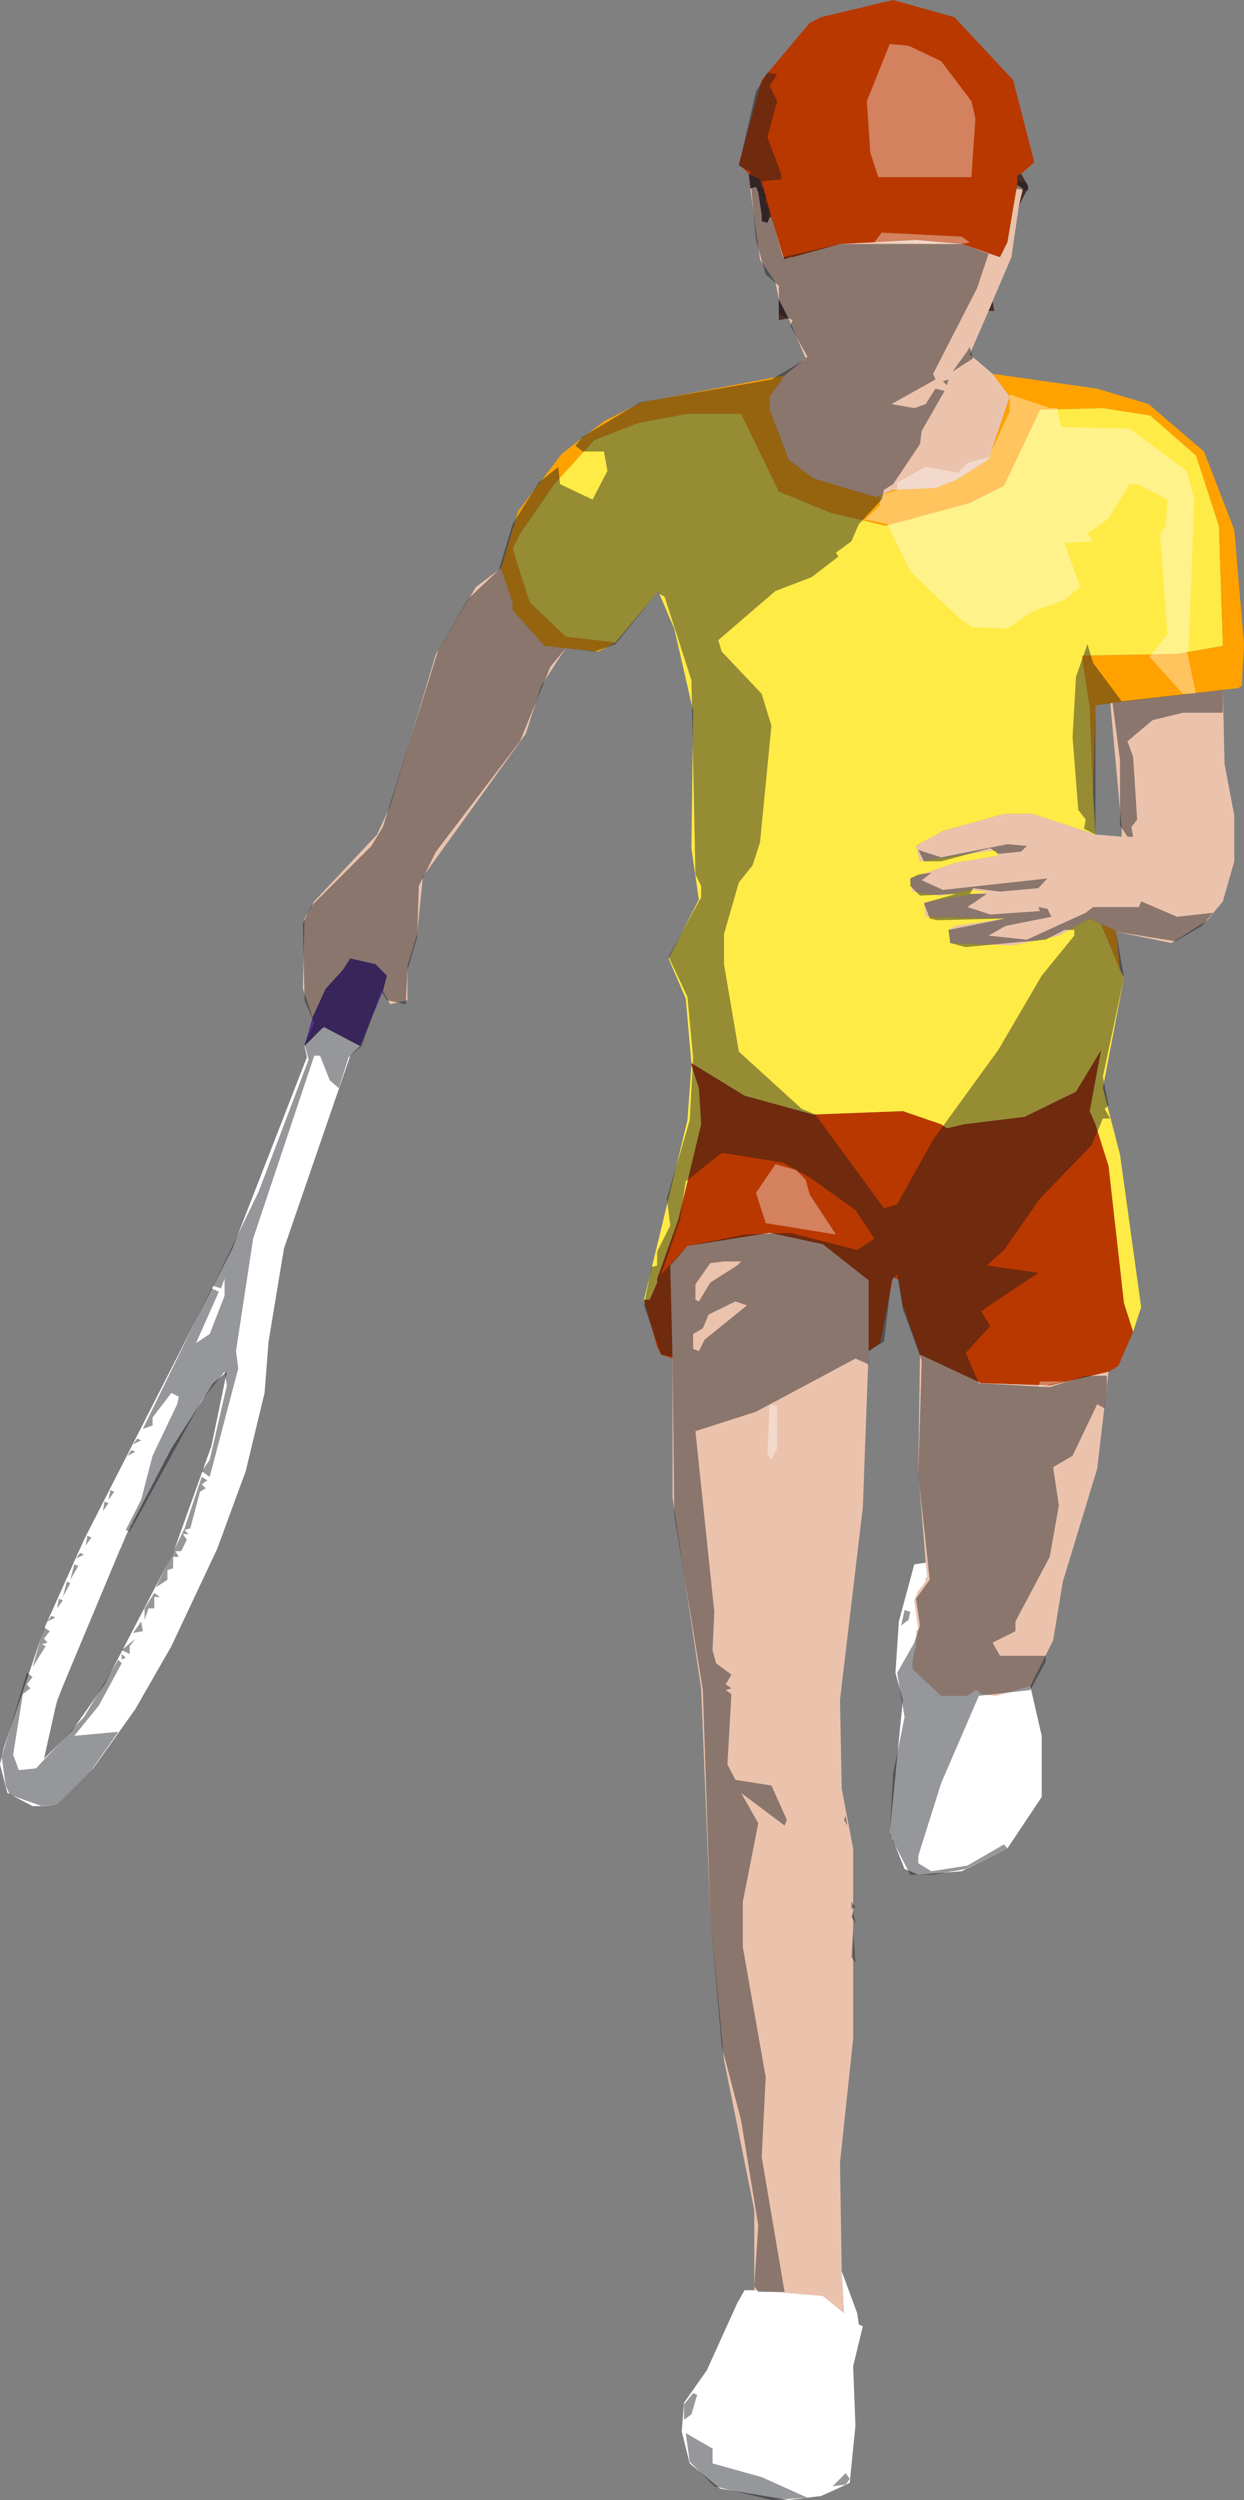 <?xml version="1.0" encoding="UTF-8" standalone="no"?>
<svg xmlns:xlink="http://www.w3.org/1999/xlink" height="218.7px" width="108.85px" xmlns="http://www.w3.org/2000/svg">
  <rect width="100%" height="100%" fill="#808080" stroke="none"/>
  <g transform="matrix(1.0, 0.0, 0.0, 1.0, 33.85, 47.2)">
    <path d="M31.65 -32.0 L30.8 -32.85 32.8 -40.2 37.0 -45.2 38.0 -45.7 44.3 -47.2 49.65 -45.7 54.8 -40.2 56.65 -33.0 55.5 -32.0 55.15 -31.85 55.15 -31.0 54.3 -26.0 53.65 -24.7 50.3 -25.85 46.3 -26.2 39.65 -25.85 35.5 -24.7 35.3 -24.7 34.8 -24.5 34.65 -24.85 33.65 -28.2 33.5 -28.2 33.5 -28.5 33.3 -29.35 33.15 -29.35 33.15 -30.2 33.0 -30.35 33.0 -30.7 32.8 -30.85 32.8 -31.0 32.65 -31.35 32.65 -31.5 31.65 -32.0 M65.3 69.3 L64.0 72.3 63.15 72.8 58.0 74.0 52.0 73.8 46.65 71.3 45.15 67.0 44.8 64.8 44.3 64.5 43.15 70.3 42.15 71.0 42.15 64.8 38.15 61.65 33.5 60.65 26.3 61.8 25.0 63.3 24.8 63.5 25.0 71.65 24.0 71.3 23.65 70.65 22.5 66.5 23.0 66.5 23.65 65.0 23.65 64.65 25.5 59.5 27.5 51.15 27.3 48.0 26.65 46.0 26.65 45.8 31.3 48.65 37.3 50.3 45.15 50.0 48.5 51.15 49.0 51.5 50.5 51.15 55.8 50.5 60.3 48.3 62.5 44.65 61.5 50.0 62.0 51.15 63.15 54.8 64.5 66.8 65.3 69.3" fill="#b93800" fill-rule="evenodd" stroke="none"/>
    <path d="M31.65 -32.0 L32.65 -31.5 32.65 -31.35 32.8 -31.0 32.8 -30.85 33.0 -30.7 33.0 -30.35 33.15 -30.2 33.15 -29.35 33.3 -29.35 33.5 -28.5 33.5 -28.2 33.3 -27.7 32.8 -27.85 32.8 -28.35 32.5 -30.35 32.3 -30.85 31.8 -30.7 31.65 -32.0 M55.15 -31.0 L55.15 -31.85 55.5 -32.0 56.15 -30.85 55.3 -29.2 55.65 -30.7 55.15 -31.0 M53.0 -20.85 L53.15 -20.0 52.65 -20.0 53.0 -20.85 M35.15 -19.35 L34.3 -19.2 34.3 -21.0 35.15 -19.35" fill="#482e2a" fill-rule="evenodd" stroke="none"/>
    <path d="M33.5 -28.2 L33.65 -28.2 34.65 -24.85 34.8 -24.5 35.3 -24.7 35.5 -24.7 39.65 -25.85 46.3 -26.2 50.3 -25.85 53.65 -24.7 54.3 -26.0 55.15 -31.0 55.65 -30.7 55.3 -29.2 54.65 -24.7 53.0 -20.85 52.65 -20.0 51.0 -16.2 53.0 -14.5 54.5 -12.5 52.65 -7.0 49.8 -5.2 48.0 -4.5 44.3 -4.35 42.8 -3.7 37.3 -5.35 35.15 -7.0 33.5 -11.35 33.5 -12.5 34.8 -14.35 36.65 -15.85 35.15 -19.35 34.3 -21.0 34.0 -22.5 32.65 -24.5 31.8 -30.7 32.3 -30.85 32.5 -30.35 32.8 -28.35 32.8 -27.85 33.3 -27.7 33.5 -28.2 M73.15 13.15 L73.3 19.65 74.15 24.15 74.15 28.15 73.15 31.65 71.8 33.3 68.65 35.3 63.8 34.3 63.65 34.15 62.5 33.65 61.5 33.15 58.8 34.65 54.8 35.5 49.3 35.3 49.15 34.15 49.8 33.8 54.15 33.15 47.15 33.0 47.0 31.8 47.5 31.65 52.65 30.8 51.0 30.65 48.5 31.15 46.0 30.8 45.8 29.65 49.65 28.3 53.5 27.65 53.3 27.15 46.65 28.15 46.3 26.8 48.65 25.5 54.0 24.0 56.5 24.0 62.0 25.8 64.3 26.0 64.3 25.3 63.3 14.3 73.15 13.15 M63.15 72.8 L62.15 81.3 59.15 91.15 58.3 96.3 56.3 100.3 53.3 101.15 52.0 101.0 51.65 100.65 51.5 100.65 50.8 101.15 48.5 101.15 46.0 98.8 46.0 98.0 46.3 96.8 46.3 95.5 46.5 95.3 46.15 92.8 46.5 92.0 47.15 91.15 47.15 90.8 47.3 90.8 47.15 89.5 46.5 81.5 46.65 71.3 52.0 73.8 58.0 74.0 63.15 72.8 M42.15 71.0 L41.65 84.65 39.65 101.5 39.8 109.3 40.8 114.5 40.8 131.15 39.65 142.0 39.8 151.5 40.0 155.15 38.15 153.65 32.15 153.15 32.15 146.15 29.5 133.0 28.3 120.3 27.5 100.5 25.0 83.8 25.0 71.65 24.8 63.5 25.0 63.3 26.3 61.8 33.5 60.65 38.15 61.65 42.15 64.8 42.15 71.0 M15.65 9.5 L13.5 12.8 12.15 17.0 3.15 29.5 2.65 34.5 1.8 37.3 1.8 40.3 0.3 40.65 -0.35 39.5 0.0 38.15 -1.0 37.15 -3.2 36.65 -3.85 37.65 -5.35 39.3 -6.5 41.8 -7.35 39.3 -7.2 33.15 -6.35 31.65 -0.85 25.8 0.3 23.3 4.3 10.0 7.8 4.15 10.0 2.5 11.0 5.5 11.0 6.15 13.8 9.3 15.65 9.5" fill="#ebc3ad" fill-rule="evenodd" stroke="none"/>
    <path d="M53.0 -14.5 L62.15 -13.2 66.65 -11.85 71.5 -7.7 74.15 -0.85 75.0 9.15 74.8 12.8 74.5 13.0 73.15 13.15 63.3 14.3 62.0 14.5 61.8 22.3 61.5 14.65 60.8 10.15 69.15 10.0 73.15 9.3 72.8 -1.2 70.8 -7.35 66.8 -10.85 62.65 -11.5 57.15 -11.35 54.0 -4.7 51.0 -3.2 43.65 -1.2 38.8 -2.35 34.3 -4.2 31.0 -11.0 26.3 -11.0 22.0 -10.2 18.15 -8.7 14.65 -4.85 11.65 -0.5 11.0 0.8 12.5 5.5 15.65 8.5 20.0 9.0 18.5 9.8 15.65 9.5 13.8 9.3 11.0 6.15 11.0 5.5 10.0 2.5 11.5 -2.5 15.3 -7.5 19.0 -10.35 22.3 -12.0 34.8 -14.35 33.5 -12.5 33.5 -11.35 35.15 -7.0 37.3 -5.35 42.8 -3.7 44.3 -4.35 48.0 -4.5 49.8 -5.2 52.65 -7.0 54.5 -12.5 53.0 -14.5 M63.8 34.3 L64.15 37.65 62.5 33.65 63.65 34.15 63.8 34.3" fill="#ffa200" fill-rule="evenodd" stroke="none"/>
    <path d="M-0.35 39.5 L-2.35 44.3 Q-3.9 43.5 -5.5 42.65 L-5.7 42.8 -7.2 44.3 -6.5 41.8 -5.35 39.3 -3.85 37.65 -3.2 36.65 -1.0 37.15 0.0 38.15 -0.35 39.5" fill="#542f8b" fill-rule="evenodd" stroke="none"/>
    <path d="M56.3 100.3 L57.3 104.65 57.3 110.0 54.3 114.5 50.3 116.5 46.5 116.8 45.3 116.3 44.3 113.8 44.15 113.65 44.15 113.5 44.0 113.15 45.15 101.5 44.5 99.15 44.8 94.65 46.15 89.65 47.15 89.5 47.3 90.8 47.15 90.8 47.15 91.15 46.5 92.0 46.15 92.8 46.5 95.3 46.3 95.5 46.3 96.8 46.0 98.0 46.0 98.8 48.5 101.15 50.8 101.15 51.5 100.65 51.65 100.65 52.0 101.0 53.3 101.15 56.3 100.3 M39.8 151.5 L41.15 155.15 41.3 156.15 41.65 156.3 40.8 159.8 41.0 165.0 40.5 170.0 Q39.25 170.6 38.0 171.15 L35.15 171.5 29.15 170.5 26.5 168.3 25.8 165.5 26.0 163.0 28.0 160.15 30.65 154.3 31.3 153.15 32.15 153.15 38.15 153.65 40.0 155.15 39.8 151.5 M-2.35 44.3 L-3.2 45.15 -9.0 62.0 -10.35 70.15 -10.7 74.65 -12.35 81.5 -14.85 88.3 -18.85 96.8 -22.0 102.3 -25.7 107.5 -28.85 110.65 -30.0 110.8 -31.0 110.8 -33.2 109.65 -33.85 107.15 -33.5 105.65 -30.0 95.3 -26.5 87.5 -13.5 62.0 -7.0 45.3 -7.2 44.3 -5.7 42.8 -5.5 42.65 Q-3.9 43.5 -2.35 44.3 M-15.2 73.8 L-18.85 79.5 -22.85 87.15 -28.85 101.5 -30.0 106.65 -27.5 104.15 -24.7 100.15 -18.7 88.65 -15.35 79.3 -14.0 72.8 -15.2 73.8" fill="#ffffff" fill-rule="evenodd" stroke="none"/>
    <path d="M64.15 37.65 L64.5 38.3 62.65 48.0 64.15 53.8 66.0 67.15 65.3 69.3 64.5 66.8 63.15 54.8 62.0 51.15 61.5 50.0 62.5 44.65 60.3 48.3 55.8 50.5 50.5 51.15 49.0 51.5 48.5 51.15 45.15 50.0 37.3 50.3 31.3 48.65 26.65 45.8 26.15 40.15 24.65 36.65 27.3 31.5 26.65 27.0 26.8 15.0 25.15 7.8 23.8 4.65 23.65 4.65 20.0 9.0 15.65 8.5 12.5 5.5 11.0 0.8 11.65 -0.5 14.65 -4.85 18.15 -8.7 22.0 -10.2 26.3 -11.0 31.0 -11.0 34.3 -4.2 38.8 -2.35 43.65 -1.2 51.0 -3.2 54.0 -4.7 57.15 -11.35 62.65 -11.5 66.8 -10.85 70.8 -7.35 72.8 -1.2 73.15 9.3 69.15 10.0 60.8 10.15 61.5 14.65 61.8 22.3 62.0 25.8 56.5 24.0 54.0 24.0 48.65 25.5 46.3 26.8 46.65 28.15 53.3 27.15 53.5 27.65 49.65 28.3 45.8 29.65 46.0 30.8 48.5 31.15 51.0 30.65 52.65 30.8 47.5 31.65 47.0 31.8 47.15 33.0 54.15 33.15 49.8 33.8 49.15 34.15 49.3 35.3 54.8 35.5 58.8 34.65 61.5 33.15 62.5 33.65 64.15 37.65 M22.5 66.5 L26.3 50.8 26.65 46.0 27.3 48.0 27.5 51.15 25.5 59.5 23.65 64.65 23.65 65.0 23.0 66.5 22.5 66.5" fill="#ffeb45" fill-rule="evenodd" stroke="none"/>
    <path d="M51.5 -36.85 L51.15 -31.7 43.0 -31.7 42.3 -33.85 42.0 -38.35 44.0 -43.35 45.65 -43.2 48.5 -41.85 51.15 -38.35 51.5 -36.85 M50.3 -25.85 L42.65 -26.0 43.3 -26.85 50.3 -26.5 51.0 -26.0 50.3 -25.85 M-16.0 82.0 L-15.5 82.0 -14.35 78.15 -11.5 77.65 -14.35 87.0 -17.85 94.3 -20.0 95.3 -21.5 95.15 -20.35 93.3 -20.35 92.5 -19.85 92.5 -19.2 90.0 -18.7 90.0 -18.7 89.0 -18.2 88.8 -18.5 88.5 -18.0 88.5 -17.5 87.5 -17.7 86.5 -17.0 86.0 -15.85 82.8 -16.2 82.5 -15.7 82.3 -16.0 82.0 M-14.2 64.65 L-14.0 66.0 -15.0 67.5 -15.2 69.0 -16.7 70.5 -16.85 70.0 -16.2 69.5 -16.0 68.15 -15.5 68.0 -15.5 67.0 -14.7 65.8 -15.0 65.5 -14.5 65.5 -14.2 64.65 M-6.35 45.15 L-5.5 45.5 -4.7 47.8 -4.2 48.0 -9.0 62.0 -11.5 60.5 -8.35 51.8 -8.5 51.15 -7.85 50.5 -7.0 47.15 -6.35 46.3 -6.35 45.15 M57.0 74.15 L57.15 73.65 59.3 73.65 57.0 74.15 M50.0 -5.85 L50.8 -6.7 52.65 -7.2 54.5 -11.2 54.5 -12.7 58.0 -11.5 58.65 -11.5 59.0 -9.85 65.0 -9.7 70.0 -6.0 70.65 -3.5 70.15 9.65 70.0 9.8 70.8 13.5 69.65 13.5 66.65 10.15 66.8 10.15 68.3 8.3 67.65 -0.5 68.15 -1.2 68.3 -3.5 65.65 -4.85 65.0 -4.85 63.15 -1.85 61.3 -0.5 61.8 0.15 59.3 0.3 60.65 4.15 59.3 5.3 56.5 6.3 54.3 7.8 51.15 7.65 50.0 6.8 45.8 2.8 43.8 -1.35 42.15 -1.7 41.8 -1.7 43.15 -3.0 43.15 -3.85 44.65 -4.35 44.65 -5.0 47.15 -6.35 50.0 -5.85 M-22.35 86.5 L-22.5 86.65 -22.7 86.8 -23.0 87.65 -23.2 88.0 -23.2 88.15 -23.35 88.3 -26.7 95.65 -29.35 103.15 -31.85 103.0 -31.85 101.0 -31.2 100.5 -31.5 100.15 -31.0 100.0 -31.35 99.65 -30.85 99.5 -30.5 97.5 -29.85 97.0 -30.0 96.0 -29.5 96.0 -29.35 94.65 -26.35 88.65 -26.7 88.5 -26.7 88.3 -26.2 88.15 -25.2 86.15 -25.5 86.0 -25.5 85.8 -23.5 83.65 -21.35 82.65 -21.85 85.0 -22.5 85.8 -22.2 86.0 -22.2 86.15 -22.7 86.15 -22.35 86.5 M36.8 168.5 L33.0 167.3 37.5 165.0 37.0 163.15 38.15 161.65 38.8 162.3 39.3 165.3 39.15 168.5 36.8 168.5 M37.8 154.0 L38.3 154.8 37.65 158.3 38.5 160.5 38.3 161.3 36.15 159.8 35.5 158.15 37.8 154.0 M34.15 75.8 L34.15 79.5 33.65 80.5 33.3 80.0 33.5 75.65 34.15 75.8 M45.0 96.0 L45.0 95.8 46.3 95.5 46.5 96.0 45.5 98.0 44.65 98.0 45.0 96.0 M33.15 59.8 L32.3 57.15 34.0 54.65 35.8 55.15 36.65 56.0 37.0 57.3 39.3 60.8 33.15 59.8" fill="#ffffff" fill-opacity="0.369" fill-rule="evenodd" stroke="none"/>
    <path d="M34.15 -38.35 L33.3 -35.2 34.5 -32.0 34.5 -31.5 32.8 -31.35 34.65 -24.7 39.65 -25.85 50.3 -25.85 52.65 -25.0 51.65 -22.0 47.8 -14.5 48.0 -14.0 44.15 -11.85 46.15 -11.5 47.15 -11.85 48.0 -13.2 48.8 -13.0 46.8 -9.5 46.65 -8.35 44.3 -4.85 43.5 -4.35 43.3 -3.5 41.3 -1.35 40.65 0.15 39.3 1.15 39.5 1.5 37.15 3.3 34.0 4.5 29.0 8.8 29.3 9.8 32.8 13.5 33.65 16.3 32.65 26.5 32.0 28.5 30.8 30.0 29.5 34.5 29.5 37.15 30.8 44.8 36.3 49.8 37.5 50.3 43.5 58.5 44.65 58.15 47.8 52.5 53.5 44.65 57.3 38.15 60.15 34.65 60.15 34.15 59.3 34.15 57.65 35.0 50.65 35.65 49.3 35.3 49.15 34.15 54.15 33.15 48.15 33.3 47.5 33.15 47.0 31.8 49.8 31.0 46.65 31.15 45.8 30.3 45.8 29.65 46.5 29.3 47.65 29.15 46.8 29.8 48.65 30.65 57.8 29.65 57.0 30.5 53.65 30.8 51.3 30.5 51.0 31.0 52.5 31.0 50.8 32.15 52.8 32.8 57.15 32.5 57.0 32.15 57.8 32.3 58.15 33.0 54.15 33.8 52.65 34.65 56.0 35.0 61.15 32.65 61.8 32.15 65.8 32.15 66.0 31.65 69.15 33.0 72.3 32.65 71.3 33.8 69.0 35.15 63.8 34.3 64.5 38.3 62.65 47.0 63.15 49.5 62.8 49.8 63.3 50.65 62.65 50.65 61.65 53.0 57.15 57.65 54.0 62.15 52.5 63.5 57.0 64.15 52.0 67.5 52.8 68.8 50.65 71.15 51.8 73.8 58.0 74.15 61.15 73.15 63.0 73.15 63.0 74.0 62.8 76.0 62.15 75.65 60.0 80.15 58.3 81.15 58.8 84.5 58.0 89.0 55.0 94.65 55.0 95.5 53.0 96.5 53.65 97.65 57.65 97.65 57.65 98.15 56.3 100.65 51.8 101.15 48.5 108.8 46.5 115.15 46.5 115.8 47.65 116.5 50.8 116.0 54.0 114.15 54.3 114.5 50.65 116.3 47.8 116.8 45.8 116.8 44.0 113.3 44.3 108.0 45.3 103.0 44.65 99.15 46.15 96.5 46.65 95.0 46.3 92.65 47.5 91.0 46.5 81.8 46.8 71.8 45.15 67.3 44.65 64.3 44.15 64.8 43.5 70.15 42.15 71.0 42.15 72.15 41.0 71.65 32.3 76.3 27.0 78.0 28.65 93.8 28.5 97.15 28.8 98.3 30.15 99.3 29.65 100.15 30.15 100.5 29.65 100.65 30.15 101.0 29.8 107.15 30.5 108.5 33.65 109.0 35.0 112.0 34.8 112.5 31.0 109.65 32.5 112.3 31.15 119.15 31.15 123.15 33.15 134.5 32.8 141.5 34.8 153.3 32.5 153.3 32.15 152.8 32.5 147.5 31.0 138.3 29.3 131.8 28.3 120.3 27.65 100.65 25.15 85.3 25.0 71.5 24.0 71.3 22.5 67.0 23.15 63.65 23.65 63.5 23.65 62.3 24.8 60.0 24.5 57.65 26.5 50.8 26.8 45.3 26.3 40.0 24.65 36.5 27.5 31.3 27.5 30.3 27.0 29.3 26.65 12.3 24.3 5.0 23.65 4.65 20.0 9.15 18.15 9.8 15.65 9.5 14.3 11.15 11.65 17.65 4.3 27.3 2.8 30.3 2.65 34.8 1.8 37.65 1.65 40.65 0.0 40.3 -0.5 39.5 -2.2 44.3 -3.35 45.3 -4.2 48.0 -5.0 47.3 -5.85 45.15 -6.35 45.15 -11.7 61.15 -13.2 71.0 -13.0 72.5 -15.5 82.0 -16.2 81.5 -15.5 80.5 -14.0 74.0 -14.2 72.8 -16.2 75.3 -22.5 86.8 -22.85 86.65 -21.5 84.0 -20.5 80.15 -18.35 75.65 -18.2 75.0 -18.85 74.65 -20.5 76.8 -20.5 77.5 -21.35 77.8 -15.35 65.5 -14.7 65.8 -16.7 70.3 -15.5 69.5 -14.2 66.15 -14.2 64.65 -14.5 65.5 -15.2 65.3 -11.2 57.0 -6.85 45.5 -7.2 44.15 -6.35 42.3 -7.2 40.3 -7.35 33.65 -6.7 32.15 -1.35 26.8 -0.35 25.15 4.5 9.65 7.15 5.15 9.8 2.65 11.0 -1.35 13.3 -5.0 15.0 -6.35 15.15 -4.85 Q16.6 -4.15 18.0 -3.5 L19.3 -6.0 19.0 -7.7 17.15 -7.7 16.5 -8.2 17.15 -9.0 22.15 -12.0 33.65 -14.0 36.5 -15.7 36.8 -16.0 35.3 -18.7 35.5 -19.2 34.3 -19.7 34.3 -22.2 33.15 -23.2 32.3 -26.2 31.8 -31.7 31.8 -32.2 30.8 -32.7 32.3 -39.2 33.3 -40.85 34.15 -40.7 33.5 -39.7 34.15 -38.35 M55.5 27.3 L53.5 27.5 52.8 27.0 48.5 28.15 47.0 28.15 46.5 27.15 48.5 27.8 54.3 26.65 56.0 26.8 55.5 27.3 M61.3 9.15 L61.8 10.8 64.3 14.15 73.15 13.15 73.15 15.15 69.65 15.15 67.0 15.8 64.8 17.65 65.3 19.0 65.65 24.5 65.15 25.15 65.3 26.0 64.8 26.0 64.15 25.0 64.15 19.3 63.5 14.3 62.0 14.5 62.0 25.8 61.0 25.3 61.15 24.5 60.5 23.65 60.0 17.3 60.3 12.0 61.3 9.15 M49.15 -14.0 L49.0 -13.5 48.65 -13.85 49.15 -14.0 M50.8 -16.5 L51.0 -16.85 51.3 -15.85 49.5 -14.7 50.8 -16.5 M56.0 -31.2 L56.15 -30.5 55.0 -30.7 55.3 -31.35 56.0 -31.2 M35.3 60.65 L41.15 62.15 42.65 61.15 41.0 58.65 37.0 55.8 34.65 54.5 29.3 53.65 26.15 56.15 25.65 59.5 24.0 64.3 26.3 61.8 31.3 60.8 35.3 60.65 M27.0 65.15 L27.0 66.5 27.3 66.65 28.3 65.0 30.65 63.5 31.0 63.15 29.5 63.15 28.3 63.3 27.0 65.15 M26.8 69.5 L26.8 70.8 27.3 71.0 27.8 70.0 31.5 67.0 30.5 66.65 28.15 67.8 27.65 69.0 26.8 69.5 M41.0 119.65 L40.65 119.8 40.65 119.15 41.0 119.65 M40.65 120.5 L40.8 120.0 41.0 121.0 40.65 120.5 M45.0 95.0 L45.3 93.65 45.8 93.8 45.65 94.5 45.0 95.0 M40.65 124.0 L40.8 121.65 41.0 124.5 40.65 124.0 M-27.0 89.8 L-27.7 91.0 -27.35 89.65 -27.0 89.8 M-28.7 92.65 L-28.35 92.8 -28.85 93.5 -28.7 92.65 M-28.35 92.5 L-28.0 91.15 -27.7 91.3 -28.35 92.5 M-25.85 87.3 L-26.35 88.0 -26.2 87.15 -25.85 87.3 M-27.2 89.15 L-26.85 88.65 -26.5 88.8 -27.2 89.15 M-24.35 84.3 L-24.85 85.0 -24.7 84.15 -24.35 84.3 M-23.85 83.3 L-24.35 84.0 -24.2 83.15 -23.85 83.3 M-21.85 78.65 L-21.5 78.8 -22.2 79.15 -21.85 78.65 M-22.7 80.15 L-22.35 79.65 Q-22.15 79.75 -22.0 79.8 L-22.7 80.15 M39.0 170.3 L40.15 169.15 40.5 169.65 40.15 170.15 39.0 170.3 M26.0 163.15 L26.8 162.15 27.15 162.3 26.65 164.0 26.0 164.5 26.0 163.15 M26.15 165.65 L28.5 167.0 28.5 168.3 32.8 169.5 36.8 171.3 33.65 171.5 28.65 170.3 26.5 168.15 26.15 165.65 M40.15 111.65 L40.3 112.5 40.0 112.0 40.15 111.65 M-29.7 94.65 L-29.35 94.15 -29.0 94.3 -29.7 94.65 M-30.0 96.15 L-29.7 96.5 -30.2 96.65 -29.85 96.8 -31.0 98.65 -30.0 95.15 -29.5 95.5 -30.0 96.15 M-21.2 93.5 L-20.35 92.15 -19.85 92.5 -20.35 92.5 -20.35 93.5 -20.85 93.5 -21.2 94.5 -21.2 93.5 M-23.5 98.0 L-23.2 98.3 -25.2 102.0 -27.35 104.65 -23.5 104.3 -25.85 107.65 -28.85 110.65 -30.2 110.8 -33.0 109.8 -33.35 109.0 -33.7 106.5 -31.5 99.15 -31.0 99.5 -31.5 100.15 -31.2 100.5 -31.85 101.0 -32.7 106.3 -32.2 107.65 -30.7 107.5 -26.5 103.0 -23.5 98.0 M-23.2 98.0 L-23.2 97.5 -22.85 97.8 -23.2 98.0 M-21.35 95.5 L-22.2 95.65 -21.5 94.65 -21.35 95.5 M-22.5 97.5 L-23.2 97.15 -22.0 96.15 -22.5 96.8 -22.5 97.5 M-15.85 83.0 L-16.35 83.3 -17.2 86.5 -17.7 86.65 -17.35 87.0 -17.85 87.0 -17.5 87.5 -18.0 88.5 -18.5 88.5 -18.2 89.0 -18.7 89.0 -18.7 90.0 -19.2 90.15 -19.2 91.0 -20.2 91.65 -17.7 86.5 -16.2 82.0 -15.7 82.3 -16.2 82.65 -15.85 83.0" fill="#171a20" fill-opacity="0.451" fill-rule="evenodd" stroke="none"/>
  </g>
</svg>
